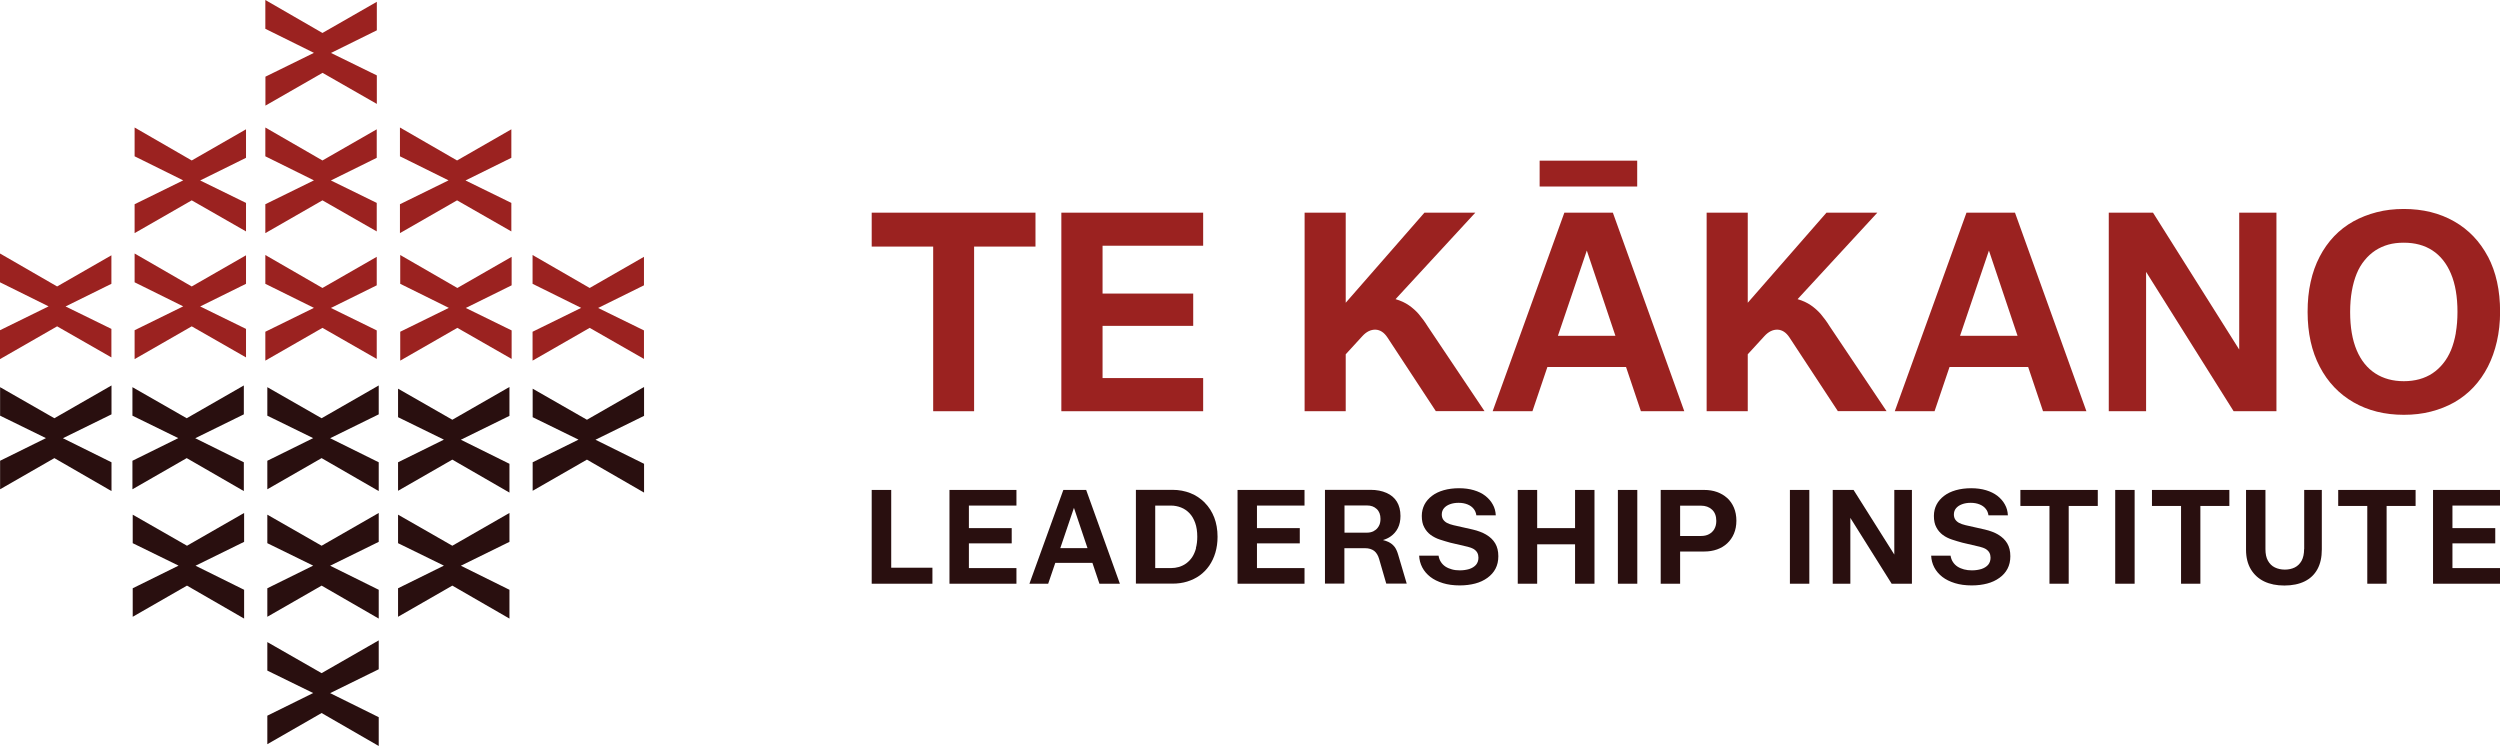 <?xml version="1.0" encoding="UTF-8"?> <svg xmlns="http://www.w3.org/2000/svg" id="Layer_2" viewBox="0 0 263.91 78.76"><defs><style>.cls-1{fill:#9b2220;}.cls-2{fill:#290f0f;}</style></defs><g id="Layer_1-2"><path class="cls-2" d="M39.98,70.65l-5.13,2.52,5.13,2.54v3.04l-6.03-3.48-5.73,3.29v-3.01l4.84-2.39-4.84-2.37v-3.01l5.73,3.28,6.03-3.46v3.04Z"></path><path class="cls-2" d="M53.78,57.2l-5.13,2.52,5.13,2.54v3.04l-6.03-3.48-5.73,3.29v-3.01l4.84-2.39-4.84-2.37v-3.01l5.73,3.28,6.03-3.46v3.04Z"></path><path class="cls-2" d="M39.98,57.2l-5.13,2.52,5.13,2.54v3.04l-6.03-3.48-5.73,3.29v-3.01l4.84-2.39-4.84-2.37v-3.01l5.73,3.28,6.03-3.46v3.04Z"></path><path class="cls-2" d="M25.77,57.2l-5.13,2.52,5.13,2.54v3.04l-6.03-3.48-5.73,3.29v-3.01l4.84-2.39-4.84-2.37v-3.01l5.73,3.28,6.03-3.46v3.04Z"></path><path class="cls-2" d="M67.99,43.9l-5.13,2.52,5.13,2.54v3.04l-6.03-3.48-5.73,3.29v-3.01l4.84-2.39-4.84-2.37v-3.01l5.73,3.28,6.03-3.46v3.04Z"></path><path class="cls-2" d="M53.78,43.9l-5.13,2.52,5.13,2.54v3.04l-6.03-3.48-5.73,3.29v-3.01l4.84-2.39-4.84-2.37v-3.01l5.73,3.28,6.03-3.46v3.04Z"></path><path class="cls-2" d="M39.98,43.74l-5.13,2.52,5.13,2.54v3.04l-6.03-3.48-5.73,3.29v-3.01l4.84-2.39-4.84-2.37v-3.01l5.73,3.28,6.03-3.46v3.04Z"></path><path class="cls-2" d="M25.74,43.74l-5.13,2.52,5.13,2.54v3.04l-6.03-3.48-5.73,3.29v-3.01l4.84-2.39-4.84-2.37v-3.01l5.73,3.28,6.03-3.46v3.04Z"></path><path class="cls-2" d="M11.77,43.74l-5.13,2.52,5.13,2.54v3.04l-6.03-3.48-5.73,3.29v-3.01l4.84-2.39-4.84-2.37v-3.01l5.73,3.28,6.03-3.46v3.04Z"></path><path class="cls-1" d="M28.01,8.1l5.13-2.52-5.13-2.54V0l6.03,3.48L39.78.19v3.01l-4.84,2.39,4.84,2.37v3.01l-5.73-3.28-6.03,3.46v-3.04Z"></path><path class="cls-1" d="M14.21,21.56l5.13-2.52-5.13-2.54v-3.04l6.03,3.48,5.73-3.29v3.01l-4.84,2.39,4.84,2.37v3.01l-5.73-3.28-6.03,3.46v-3.04Z"></path><path class="cls-1" d="M28.01,21.56l5.13-2.52-5.13-2.54v-3.04l6.03,3.48,5.73-3.29v3.01l-4.84,2.39,4.84,2.37v3.01l-5.73-3.28-6.03,3.46v-3.04Z"></path><path class="cls-1" d="M42.22,21.56l5.13-2.52-5.13-2.54v-3.04l6.03,3.48,5.73-3.29v3.01l-4.84,2.39,4.84,2.37v3.01l-5.73-3.28-6.03,3.46v-3.04Z"></path><path class="cls-1" d="M0,34.86l5.13-2.52-5.13-2.54v-3.04l6.03,3.48,5.73-3.29v3.01l-4.84,2.39,4.84,2.37v3.01l-5.73-3.28-6.03,3.46v-3.04Z"></path><path class="cls-1" d="M14.21,34.86l5.13-2.52-5.13-2.54v-3.04l6.03,3.48,5.73-3.29v3.01l-4.84,2.39,4.84,2.37v3.01l-5.73-3.28-6.03,3.46v-3.04Z"></path><path class="cls-1" d="M28.01,35.02l5.13-2.52-5.13-2.54v-3.04l6.03,3.48,5.73-3.29v3.01l-4.84,2.39,4.84,2.37v3.01l-5.73-3.28-6.03,3.46v-3.04Z"></path><path class="cls-1" d="M42.25,35.02l5.13-2.52-5.13-2.54v-3.04l6.03,3.48,5.73-3.29v3.01l-4.84,2.39,4.84,2.37v3.01l-5.73-3.28-6.03,3.46v-3.04Z"></path><path class="cls-1" d="M56.22,35.02l5.13-2.52-5.13-2.54v-3.04l6.03,3.48,5.73-3.29v3.01l-4.84,2.39,4.84,2.37v3.01l-5.73-3.28-6.03,3.46v-3.04Z"></path><polygon class="cls-1" points="92.02 26.03 98.51 26.03 98.51 43.41 102.83 43.41 102.83 26.03 109.31 26.03 109.31 22.45 92.02 22.45 92.02 26.03"></polygon><polygon class="cls-1" points="112.04 43.41 127.01 43.41 127.01 39.91 116.39 39.91 116.39 34.4 125.96 34.4 125.96 30.99 116.39 30.99 116.39 25.94 127.01 25.94 127.01 22.45 112.04 22.45 112.04 43.41"></polygon><path class="cls-1" d="M149.79,33.18c-.31-.36-.67-.68-1.06-.95-.39-.27-.86-.49-1.41-.65l8.42-9.13h-5.37l-8.31,9.51v-9.51h-4.34v20.96h4.34v-6.01l1.76-1.92c.43-.47.89-.69,1.38-.68.49.02.91.29,1.26.82l5.11,7.78h5.14l-6.02-8.98c-.29-.47-.6-.88-.91-1.25Z"></path><rect class="cls-1" x="162.53" y="16.96" width="10.3" height="2.73"></rect><path class="cls-1" d="M165.14,22.45l-7.57,20.96h4.2l1.58-4.67h8.3l1.57,4.67h4.58l-7.54-20.96h-5.11ZM164.46,35.45l3.05-9,3.02,9h-6.08Z"></path><path class="cls-1" d="M192.23,33.18c-.31-.36-.67-.68-1.06-.95-.39-.27-.86-.49-1.41-.65l8.42-9.13h-5.37l-8.31,9.51v-9.51h-4.34v20.96h4.34v-6.01l1.76-1.92c.43-.47.89-.69,1.38-.68.49.02.91.29,1.26.82l5.11,7.78h5.14l-6.02-8.98c-.29-.47-.6-.88-.91-1.25Z"></path><path class="cls-1" d="M207.59,22.45l-7.57,20.96h4.2l1.58-4.67h8.3l1.57,4.67h4.58l-7.54-20.96h-5.11ZM206.91,35.45l3.05-9,3.02,9h-6.08Z"></path><polygon class="cls-1" points="236.38 36.9 227.28 22.45 222.61 22.45 222.61 43.41 226.55 43.41 226.55 28.7 235.79 43.41 240.31 43.41 240.31 22.45 236.38 22.45 236.38 36.9"></polygon><path class="cls-1" d="M262.64,27.1c-.85-1.61-2.04-2.86-3.57-3.73-1.53-.87-3.3-1.31-5.31-1.31-1.02,0-1.97.11-2.86.34-.89.23-1.71.55-2.47.97-.75.42-1.43.94-2.03,1.57s-1.11,1.35-1.53,2.16c-.42.81-.74,1.7-.95,2.67-.22.97-.32,2.02-.32,3.16,0,2.23.43,4.16,1.28,5.78.85,1.63,2.04,2.88,3.57,3.76,1.53.88,3.3,1.32,5.31,1.32,1.02,0,1.97-.11,2.86-.34.89-.23,1.71-.55,2.47-.98.75-.43,1.43-.96,2.03-1.6.6-.64,1.1-1.36,1.51-2.16.41-.8.73-1.69.95-2.66.22-.97.34-2.01.34-3.13,0-2.27-.43-4.21-1.28-5.83ZM259.25,35.14c-.12.68-.29,1.28-.51,1.82-.23.54-.5,1.01-.84,1.42-.33.41-.7.75-1.12,1.03-.41.27-.87.48-1.38.62-.51.14-1.06.21-1.64.21-1.15,0-2.16-.27-3.01-.82-.85-.55-1.51-1.36-1.97-2.45-.46-1.09-.69-2.43-.69-4.04,0-.8.06-1.54.18-2.22.12-.68.29-1.28.51-1.82.22-.54.5-1.01.84-1.42.33-.41.71-.75,1.13-1.03.42-.27.88-.48,1.38-.62.5-.14,1.04-.2,1.63-.2,1.17,0,2.18.27,3.02.82.84.55,1.49,1.36,1.95,2.45.46,1.09.69,2.43.69,4.04,0,.8-.06,1.54-.18,2.22Z"></path><polygon class="cls-2" points="94.08 51.72 92.02 51.72 92.02 61.62 98.43 61.62 98.43 59.93 94.08 59.93 94.08 51.72"></polygon><polygon class="cls-2" points="100.23 61.62 107.3 61.62 107.3 59.97 102.28 59.97 102.28 57.36 106.8 57.36 106.8 55.75 102.28 55.75 102.28 53.37 107.3 53.37 107.3 51.72 100.23 51.72 100.23 61.62"></polygon><path class="cls-2" d="M112.25,51.72l-3.58,9.9h1.98l.75-2.2h3.92l.74,2.2h2.16l-3.56-9.9h-2.41ZM111.93,57.86l1.44-4.25,1.43,4.25h-2.87Z"></path><path class="cls-2" d="M127.18,53.06c-.43-.43-.93-.77-1.51-1-.58-.23-1.21-.35-1.89-.35h-3.87v9.9h3.87c.55,0,1.07-.07,1.55-.22.48-.15.92-.36,1.31-.64.39-.28.73-.63,1.01-1.03.28-.41.5-.87.65-1.38.15-.51.23-1.07.23-1.67,0-.76-.12-1.44-.35-2.04-.24-.61-.57-1.13-1-1.56ZM126.26,57.87c-.1.36-.23.67-.4.93-.17.26-.38.48-.62.66-.24.18-.5.3-.78.39-.28.08-.56.12-.86.12h-1.65v-6.6h1.65c.38,0,.74.07,1.07.2.34.13.64.34.89.6.26.27.46.61.61,1.03.15.42.22.91.22,1.47,0,.44-.05.84-.15,1.2Z"></path><polygon class="cls-2" points="130.64 61.62 137.71 61.62 137.71 59.97 132.69 59.97 132.69 57.36 137.21 57.36 137.21 55.75 132.69 55.75 132.69 53.37 137.71 53.37 137.71 51.72 130.64 51.72 130.64 61.62"></polygon><path class="cls-2" d="M147.2,57.71c-.16-.21-.37-.37-.63-.5-.16-.08-.36-.14-.58-.2.3-.09.57-.21.81-.38.33-.23.59-.53.77-.89s.27-.79.27-1.27c0-.6-.13-1.1-.38-1.51-.25-.41-.62-.72-1.1-.93-.48-.21-1.03-.32-1.67-.32h-4.82v9.9h2.05v-3.74h2.19c.39,0,.7.1.95.28.24.19.42.48.53.87l.75,2.59h2.16l-.91-3.08c-.1-.34-.23-.62-.39-.83ZM145.03,56.06c-.21.11-.45.17-.72.17h-2.38v-2.87h2.4c.4,0,.73.12,1,.37.27.25.4.6.4,1.05,0,.3-.06.57-.19.78-.13.22-.29.38-.51.49Z"></path><path class="cls-2" d="M156.91,56.45c-.41-.24-.89-.42-1.44-.55l-2.04-.46c-.29-.07-.52-.15-.7-.25-.18-.1-.31-.23-.4-.37-.09-.15-.13-.32-.13-.51,0-.26.08-.48.23-.66.15-.18.36-.32.63-.42.27-.1.57-.15.92-.15.36,0,.67.06.94.17.27.11.48.26.64.46.16.19.25.42.29.69h2.05c-.02-.42-.12-.8-.32-1.15-.19-.35-.46-.65-.79-.91s-.73-.45-1.2-.59c-.47-.14-.99-.21-1.57-.21s-1.13.07-1.62.21c-.49.14-.9.34-1.24.6-.34.26-.61.57-.79.92-.18.36-.28.75-.28,1.19,0,.48.08.89.26,1.21.17.33.4.59.68.8.28.2.6.37.97.49.37.12.73.23,1.1.33l1.84.43c.25.06.46.14.63.24.17.11.3.24.38.39.08.15.12.33.12.52,0,.3-.09.56-.26.76-.18.2-.41.34-.71.44-.3.09-.63.14-1,.14-.3,0-.57-.03-.82-.1-.25-.07-.48-.16-.68-.29-.2-.13-.36-.29-.49-.49-.13-.19-.21-.42-.25-.67h-2.05c.02.44.13.86.33,1.24.2.38.49.72.85,1,.36.28.81.5,1.33.66.52.16,1.11.24,1.77.24.6,0,1.15-.07,1.64-.2.49-.13.92-.33,1.29-.6s.65-.58.85-.96c.2-.38.3-.82.3-1.32,0-.54-.11-.99-.33-1.36-.22-.37-.53-.67-.94-.91Z"></path><polygon class="cls-2" points="166.27 55.75 162.27 55.75 162.27 51.72 160.22 51.72 160.22 61.62 162.27 61.62 162.27 57.46 166.27 57.46 166.27 61.62 168.32 61.62 168.32 51.72 166.27 51.72 166.27 55.75"></polygon><rect class="cls-2" x="170.79" y="51.72" width="2.05" height="9.9"></rect><path class="cls-2" d="M182.33,52.58c-.3-.28-.66-.49-1.07-.64-.42-.15-.87-.22-1.36-.22h-4.59v9.9h2.05v-3.4h2.54c.49,0,.94-.07,1.36-.22.42-.15.77-.36,1.07-.64.3-.28.54-.62.71-1.02.17-.4.26-.86.26-1.37s-.09-.98-.26-1.38c-.17-.4-.41-.74-.71-1.02ZM180.98,55.84c-.14.24-.33.42-.57.55-.24.13-.52.19-.85.19h-2.2v-3.2h2.2c.48,0,.87.14,1.17.42.3.28.45.68.45,1.19,0,.33-.07.62-.21.86Z"></path><rect class="cls-2" x="188.95" y="51.72" width="2.05" height="9.9"></rect><polygon class="cls-2" points="199.97 58.54 195.67 51.72 193.47 51.72 193.47 61.62 195.33 61.62 195.33 54.67 199.69 61.62 201.83 61.62 201.83 51.72 199.97 51.72 199.97 58.54"></polygon><path class="cls-2" d="M210.97,56.45c-.41-.24-.89-.42-1.44-.55l-2.04-.46c-.29-.07-.52-.15-.7-.25-.18-.1-.31-.23-.4-.37-.09-.15-.13-.32-.13-.51,0-.26.08-.48.23-.66.15-.18.36-.32.63-.42.27-.1.57-.15.92-.15.36,0,.67.06.94.17.27.11.48.26.64.46.16.19.25.42.29.69h2.05c-.02-.42-.12-.8-.32-1.15-.19-.35-.46-.65-.79-.91-.33-.25-.73-.45-1.2-.59-.47-.14-.99-.21-1.57-.21s-1.13.07-1.62.21c-.49.14-.9.34-1.24.6s-.61.57-.79.92-.28.75-.28,1.19c0,.48.08.89.26,1.21.17.33.4.59.68.8s.61.37.97.49c.36.12.73.23,1.1.33l1.84.43c.25.06.46.14.63.24.17.11.3.24.38.39s.12.33.12.52c0,.3-.09.56-.26.76-.18.2-.41.34-.71.44-.3.09-.63.14-1,.14-.3,0-.57-.03-.83-.1-.25-.07-.48-.16-.68-.29-.2-.13-.36-.29-.49-.49-.13-.19-.21-.42-.25-.67h-2.05c.02.44.13.86.33,1.24.2.38.49.72.85,1s.81.5,1.33.66c.52.16,1.11.24,1.77.24.6,0,1.15-.07,1.64-.2.49-.13.92-.33,1.29-.6.37-.26.65-.58.85-.96.2-.38.3-.82.3-1.32,0-.54-.11-.99-.33-1.36-.22-.37-.53-.67-.94-.91Z"></path><polygon class="cls-2" points="213.28 53.41 216.35 53.41 216.35 61.62 218.38 61.62 218.38 53.41 221.45 53.41 221.45 51.72 213.28 51.72 213.28 53.41"></polygon><rect class="cls-2" x="223.29" y="51.72" width="2.05" height="9.9"></rect><polygon class="cls-2" points="227.17 53.41 230.24 53.41 230.24 61.62 232.28 61.62 232.28 53.41 235.34 53.41 235.34 51.72 227.17 51.72 227.17 53.41"></polygon><path class="cls-2" d="M243.23,57.96c0,.5-.09.91-.26,1.23-.18.32-.42.56-.72.71-.3.15-.66.23-1.05.23s-.75-.08-1.06-.23c-.31-.15-.55-.39-.73-.71-.18-.32-.26-.73-.26-1.23v-6.24h-2.05v6.31c0,.81.17,1.5.51,2.07.34.56.81.99,1.41,1.28.61.29,1.31.43,2.13.43s1.56-.15,2.14-.44c.59-.29,1.04-.72,1.35-1.29.31-.57.46-1.26.46-2.09v-6.27h-1.86v6.24Z"></path><polygon class="cls-2" points="246.83 53.41 249.9 53.41 249.9 61.62 251.94 61.62 251.94 53.41 255 53.41 255 51.72 246.83 51.72 246.83 53.41"></polygon><polygon class="cls-2" points="263.91 53.37 263.91 51.72 256.84 51.72 256.84 61.62 263.91 61.62 263.91 59.97 258.89 59.97 258.89 57.36 263.41 57.36 263.41 55.75 258.89 55.75 258.89 53.37 263.91 53.37"></polygon></g></svg> 